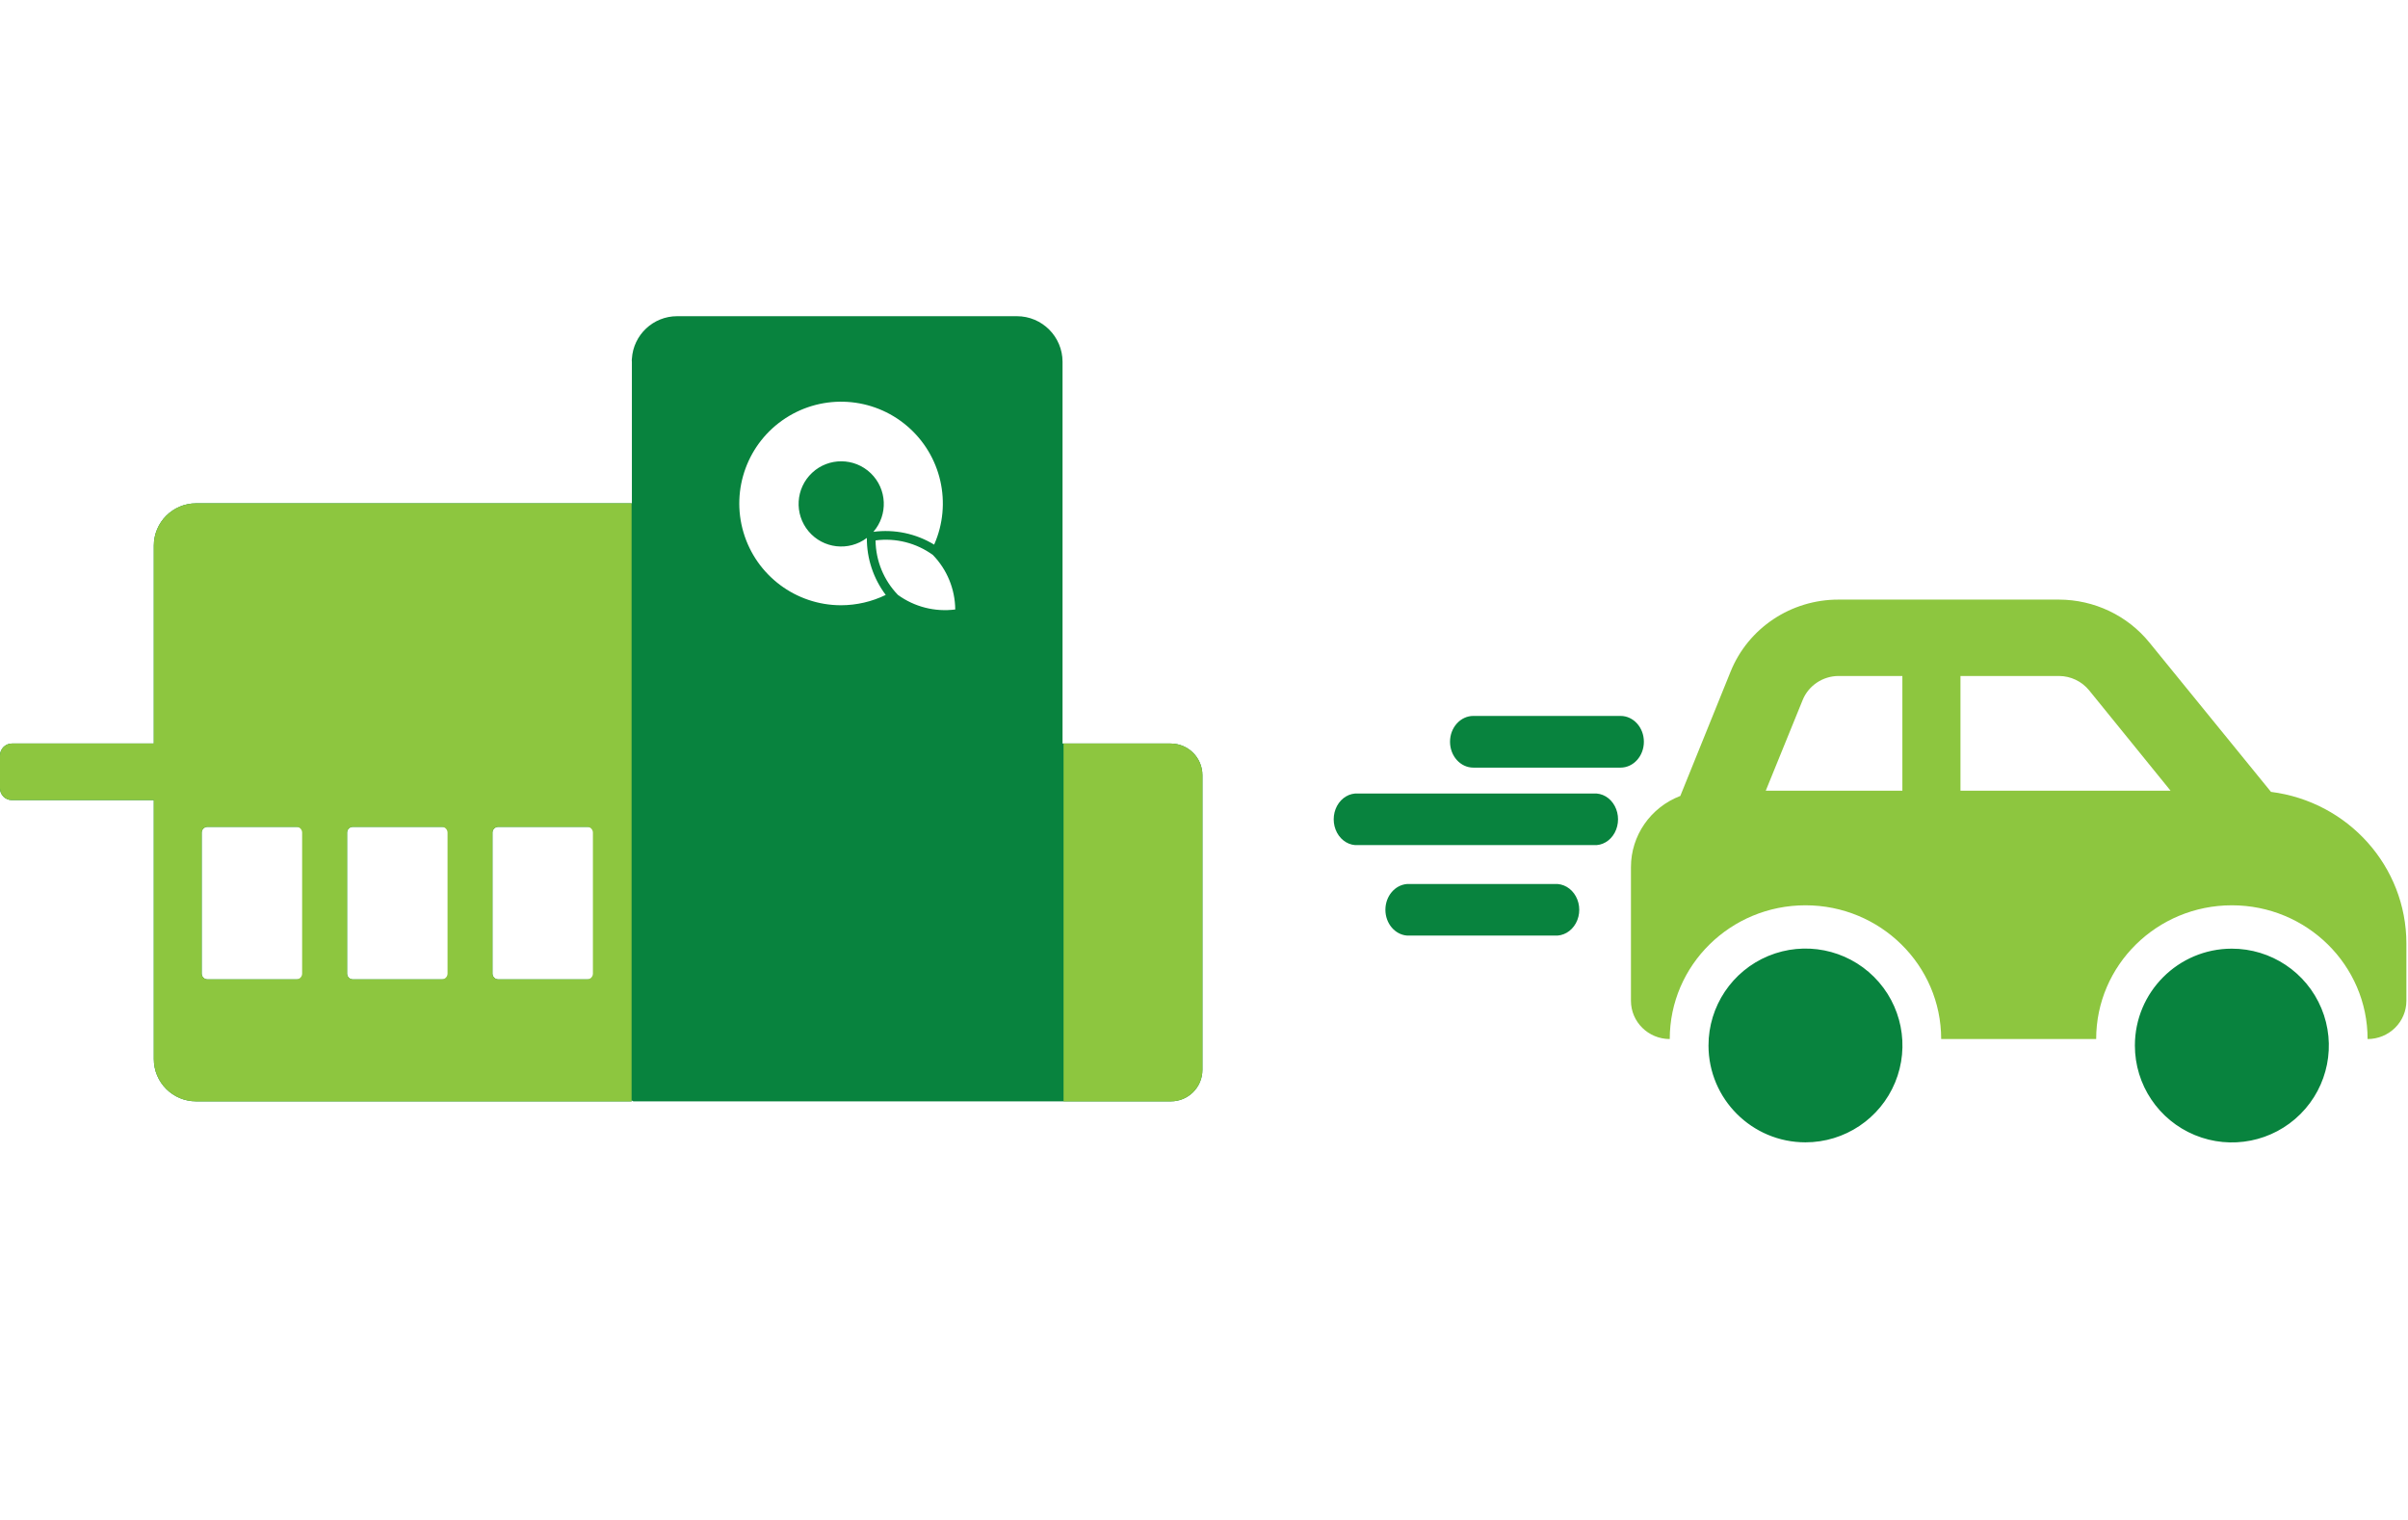 <?xml version="1.0" encoding="UTF-8"?>
<svg width="141px" height="89px" viewBox="0 0 141 89" version="1.1" xmlns="http://www.w3.org/2000/svg" xmlns:xlink="http://www.w3.org/1999/xlink">
    <title>ATOMS/Icons/Pickup and Delivery</title>
    <g id="ATOMS/Icons/Pickup-and-Delivery" stroke="none" stroke-width="1" fill="none" fill-rule="evenodd">
        <g id="ATOMS/Icons/Store" transform="translate(0, 18.514)" fill-rule="nonzero">
            <g id="Group" transform="translate(0, 0)">
                <path d="M68.559,25.021 L62.217,25.021 L62.217,2.673 C62.217,1.197 61.02,4.64352818e-06 59.544,4.64352818e-06 L39.656,4.64352818e-06 C38.25,-0.003 37.085,1.091 37,2.494 C36.991,2.554 36.991,2.614 37,2.673 L37,10.957 L11.485,10.957 C10.116,10.957 9.007,12.066 9.007,13.434 L9.007,25.021 L0.69,25.021 C0.307,25.026 0,25.337 0,25.719 L0,27.643 C0,28.024 0.309,28.333 0.69,28.333 L9.007,28.333 L9.007,43.496 C9.007,44.864 10.116,45.973 11.485,45.973 L36.983,45.973 L36.983,45.828 C36.98,45.848 36.98,45.868 36.983,45.888 C37.002,45.941 37.054,45.976 37.11,45.973 L68.559,45.973 C69.58,45.973 70.407,45.146 70.407,44.126 L70.407,26.877 C70.407,25.855 69.581,25.026 68.559,25.021 Z M18.781,38.49 C18.781,38.678 18.628,38.83 18.44,38.83 L12.157,38.83 C12.066,38.832 11.977,38.798 11.911,38.733 C11.845,38.669 11.808,38.581 11.808,38.49 L11.808,30.24 C11.808,30.148 11.845,30.06 11.911,29.996 C11.977,29.932 12.066,29.897 12.157,29.899 L18.44,29.899 C18.531,29.897 18.619,29.932 18.684,29.997 C18.748,30.061 18.783,30.149 18.781,30.24 L18.781,38.49 Z M27.294,38.49 C27.294,38.678 27.142,38.83 26.954,38.83 L20.671,38.83 C20.579,38.832 20.49,38.798 20.424,38.733 C20.359,38.669 20.322,38.581 20.322,38.49 L20.322,30.24 C20.322,30.148 20.359,30.06 20.424,29.996 C20.49,29.932 20.579,29.897 20.671,29.899 L26.954,29.899 C27.045,29.897 27.133,29.932 27.197,29.997 C27.262,30.061 27.297,30.149 27.294,30.24 L27.294,38.49 Z M35.808,38.49 C35.808,38.678 35.655,38.83 35.467,38.83 L29.184,38.83 C29.093,38.832 29.004,38.798 28.938,38.733 C28.872,38.669 28.835,38.581 28.835,38.49 L28.835,30.24 C28.835,30.148 28.872,30.06 28.938,29.996 C29.004,29.932 29.093,29.897 29.184,29.899 L35.467,29.899 C35.558,29.897 35.646,29.932 35.711,29.997 C35.775,30.061 35.81,30.149 35.808,30.24 L35.808,38.49 Z M49.242,16.925 C46.605,16.922 44.283,15.186 43.534,12.657 C42.786,10.128 43.788,7.408 45.999,5.97 C48.21,4.532 51.103,4.718 53.111,6.427 C55.119,8.136 55.766,10.963 54.699,13.375 C53.633,12.727 52.378,12.462 51.141,12.626 C52.01,11.623 51.943,10.116 50.988,9.195 C50.033,8.274 48.524,8.262 47.555,9.167 C46.585,10.072 46.493,11.578 47.346,12.595 C48.199,13.611 49.698,13.781 50.758,12.983 C50.751,14.187 51.14,15.359 51.864,16.32 C51.047,16.717 50.151,16.924 49.242,16.925 L49.242,16.925 Z M52.579,16.32 C51.75,15.463 51.281,14.321 51.268,13.128 C52.454,12.972 53.655,13.277 54.623,13.979 C55.454,14.835 55.924,15.979 55.934,17.172 C54.748,17.326 53.548,17.021 52.579,16.32 L52.579,16.32 Z" id="Shape" fill="#08833E"></path>
                <path d="M36.983,10.957 L11.485,10.957 C10.116,10.957 9.007,12.066 9.007,13.434 L9.007,25.021 L0.69,25.021 C0.307,25.026 0,25.337 0,25.719 L0,27.643 C0,28.024 0.309,28.333 0.69,28.333 L9.007,28.333 L9.007,43.496 C9.007,44.864 10.116,45.973 11.485,45.973 L36.983,45.973 L36.983,45.828 C36.98,45.848 36.98,45.868 36.983,45.888 M12.157,38.83 C12.066,38.832 11.977,38.798 11.911,38.733 C11.845,38.669 11.808,38.581 11.808,38.49 L11.808,30.24 C11.808,30.148 11.845,30.06 11.911,29.996 C11.977,29.932 12.066,29.897 12.157,29.899 L17.351,29.899 C17.539,29.899 17.691,30.052 17.691,30.24 L17.691,38.49 C17.691,38.678 17.539,38.83 17.351,38.83 L12.157,38.83 Z M20.671,38.83 C20.579,38.832 20.49,38.798 20.424,38.733 C20.359,38.669 20.322,38.581 20.322,38.49 L20.322,30.24 C20.322,30.148 20.359,30.06 20.424,29.996 C20.49,29.932 20.579,29.897 20.671,29.899 L25.864,29.899 C26.052,29.899 26.205,30.052 26.205,30.24 L26.205,38.49 C26.205,38.678 26.052,38.83 25.864,38.83 L20.671,38.83 Z M29.184,38.83 C29.093,38.832 29.004,38.798 28.938,38.733 C28.872,38.669 28.835,38.581 28.835,38.49 L28.835,30.24 C28.835,30.148 28.872,30.06 28.938,29.996 C29.004,29.932 29.093,29.897 29.184,29.899 L34.378,29.899 C34.566,29.899 34.718,30.052 34.718,30.24 L34.718,38.49 C34.718,38.678 34.566,38.83 34.378,38.83 L29.184,38.83 Z" id="Shape" fill="#8DC63F"></path>
                <path d="M70.407,26.877 L70.407,44.126 C70.407,45.146 69.58,45.973 68.559,45.973 L62.276,45.973 L62.276,25.021 L68.559,25.021 C69.581,25.026 70.407,25.855 70.407,26.877 Z" id="Path" fill="#8DC63F"></path>
            </g>
        </g>
        <g id="ATOMS/Icons/Delivery" transform="translate(78.095, 35.108)" fill-rule="nonzero">
            <g id="Group" transform="translate(0, -0)">
                <path d="M29.56,4.472 L33.298,4.472 L33.298,11.189 L25.299,11.189 L27.459,5.881 C27.804,5.032 28.638,4.475 29.566,4.472 L29.56,4.472 Z M36.7,11.189 L36.7,4.472 L42.468,4.472 C43.156,4.475 43.805,4.785 44.234,5.313 L49.002,11.189 L36.7,11.189 Z M54.882,11.258 L47.766,2.517 C46.479,0.93 44.53,0.004 42.468,9.14802149e-06 L29.56,9.14802149e-06 C26.775,-0.005 24.269,1.667 23.239,4.217 L20.295,11.496 C18.552,12.164 17.405,13.818 17.405,15.661 L17.405,23.491 C17.405,24.727 18.423,25.73 19.677,25.73 C19.677,21.405 23.235,17.899 27.624,17.899 C32.012,17.899 35.57,21.405 35.57,25.73 L44.646,25.73 C44.646,21.405 48.204,17.899 52.593,17.899 C56.981,17.899 60.539,21.405 60.539,25.73 C61.794,25.73 62.811,24.727 62.811,23.491 L62.811,20.133 C62.807,15.631 59.413,11.833 54.882,11.258 Z" id="Shape" fill="#8DC63F"></path>
                <path d="M21.946,26.111 C21.944,23.816 23.326,21.746 25.447,20.866 C27.569,19.986 30.012,20.47 31.638,22.092 C33.263,23.714 33.75,26.154 32.871,28.275 C31.993,30.395 29.922,31.778 27.624,31.778 C24.491,31.778 21.949,29.242 21.946,26.111 L21.946,26.111 Z M52.586,20.438 C54.883,20.436 56.955,21.817 57.836,23.936 C58.717,26.056 58.233,28.497 56.609,30.12 C54.985,31.744 52.543,32.23 50.42,31.352 C48.297,30.475 46.913,28.406 46.913,26.111 C46.913,22.98 49.452,20.442 52.586,20.438 L52.586,20.438 Z" id="Shape" fill="#08833E"></path>
                <path d="M15.214,14.375 L1.435,14.375 C0.934,14.412 0.456,14.133 0.195,13.65 C-0.065,13.168 -0.065,12.562 0.195,12.079 C0.456,11.597 0.934,11.317 1.435,11.355 L15.214,11.355 C15.715,11.317 16.193,11.597 16.453,12.079 C16.714,12.562 16.714,13.168 16.453,13.65 C16.193,14.133 15.715,14.412 15.214,14.375 L15.214,14.375 Z" id="Path" fill="#08833E"></path>
                <path d="M16.796,9.838 L8.177,9.838 C7.423,9.838 6.811,9.16 6.811,8.324 C6.811,7.488 7.423,6.811 8.177,6.811 L16.796,6.811 C17.55,6.811 18.162,7.488 18.162,8.324 C18.162,9.16 17.55,9.838 16.796,9.838 L16.796,9.838 Z" id="Path" fill="#08833E"></path>
                <path d="M12.925,19.672 L4.3,19.672 C3.584,19.62 3.027,18.959 3.027,18.162 C3.027,17.365 3.584,16.705 4.3,16.652 L12.925,16.652 C13.433,16.615 13.917,16.894 14.18,17.377 C14.444,17.859 14.444,18.465 14.18,18.948 C13.917,19.43 13.433,19.71 12.925,19.672 L12.925,19.672 Z" id="Path" fill="#08833E"></path>
            </g>
        </g>
    </g>
</svg>